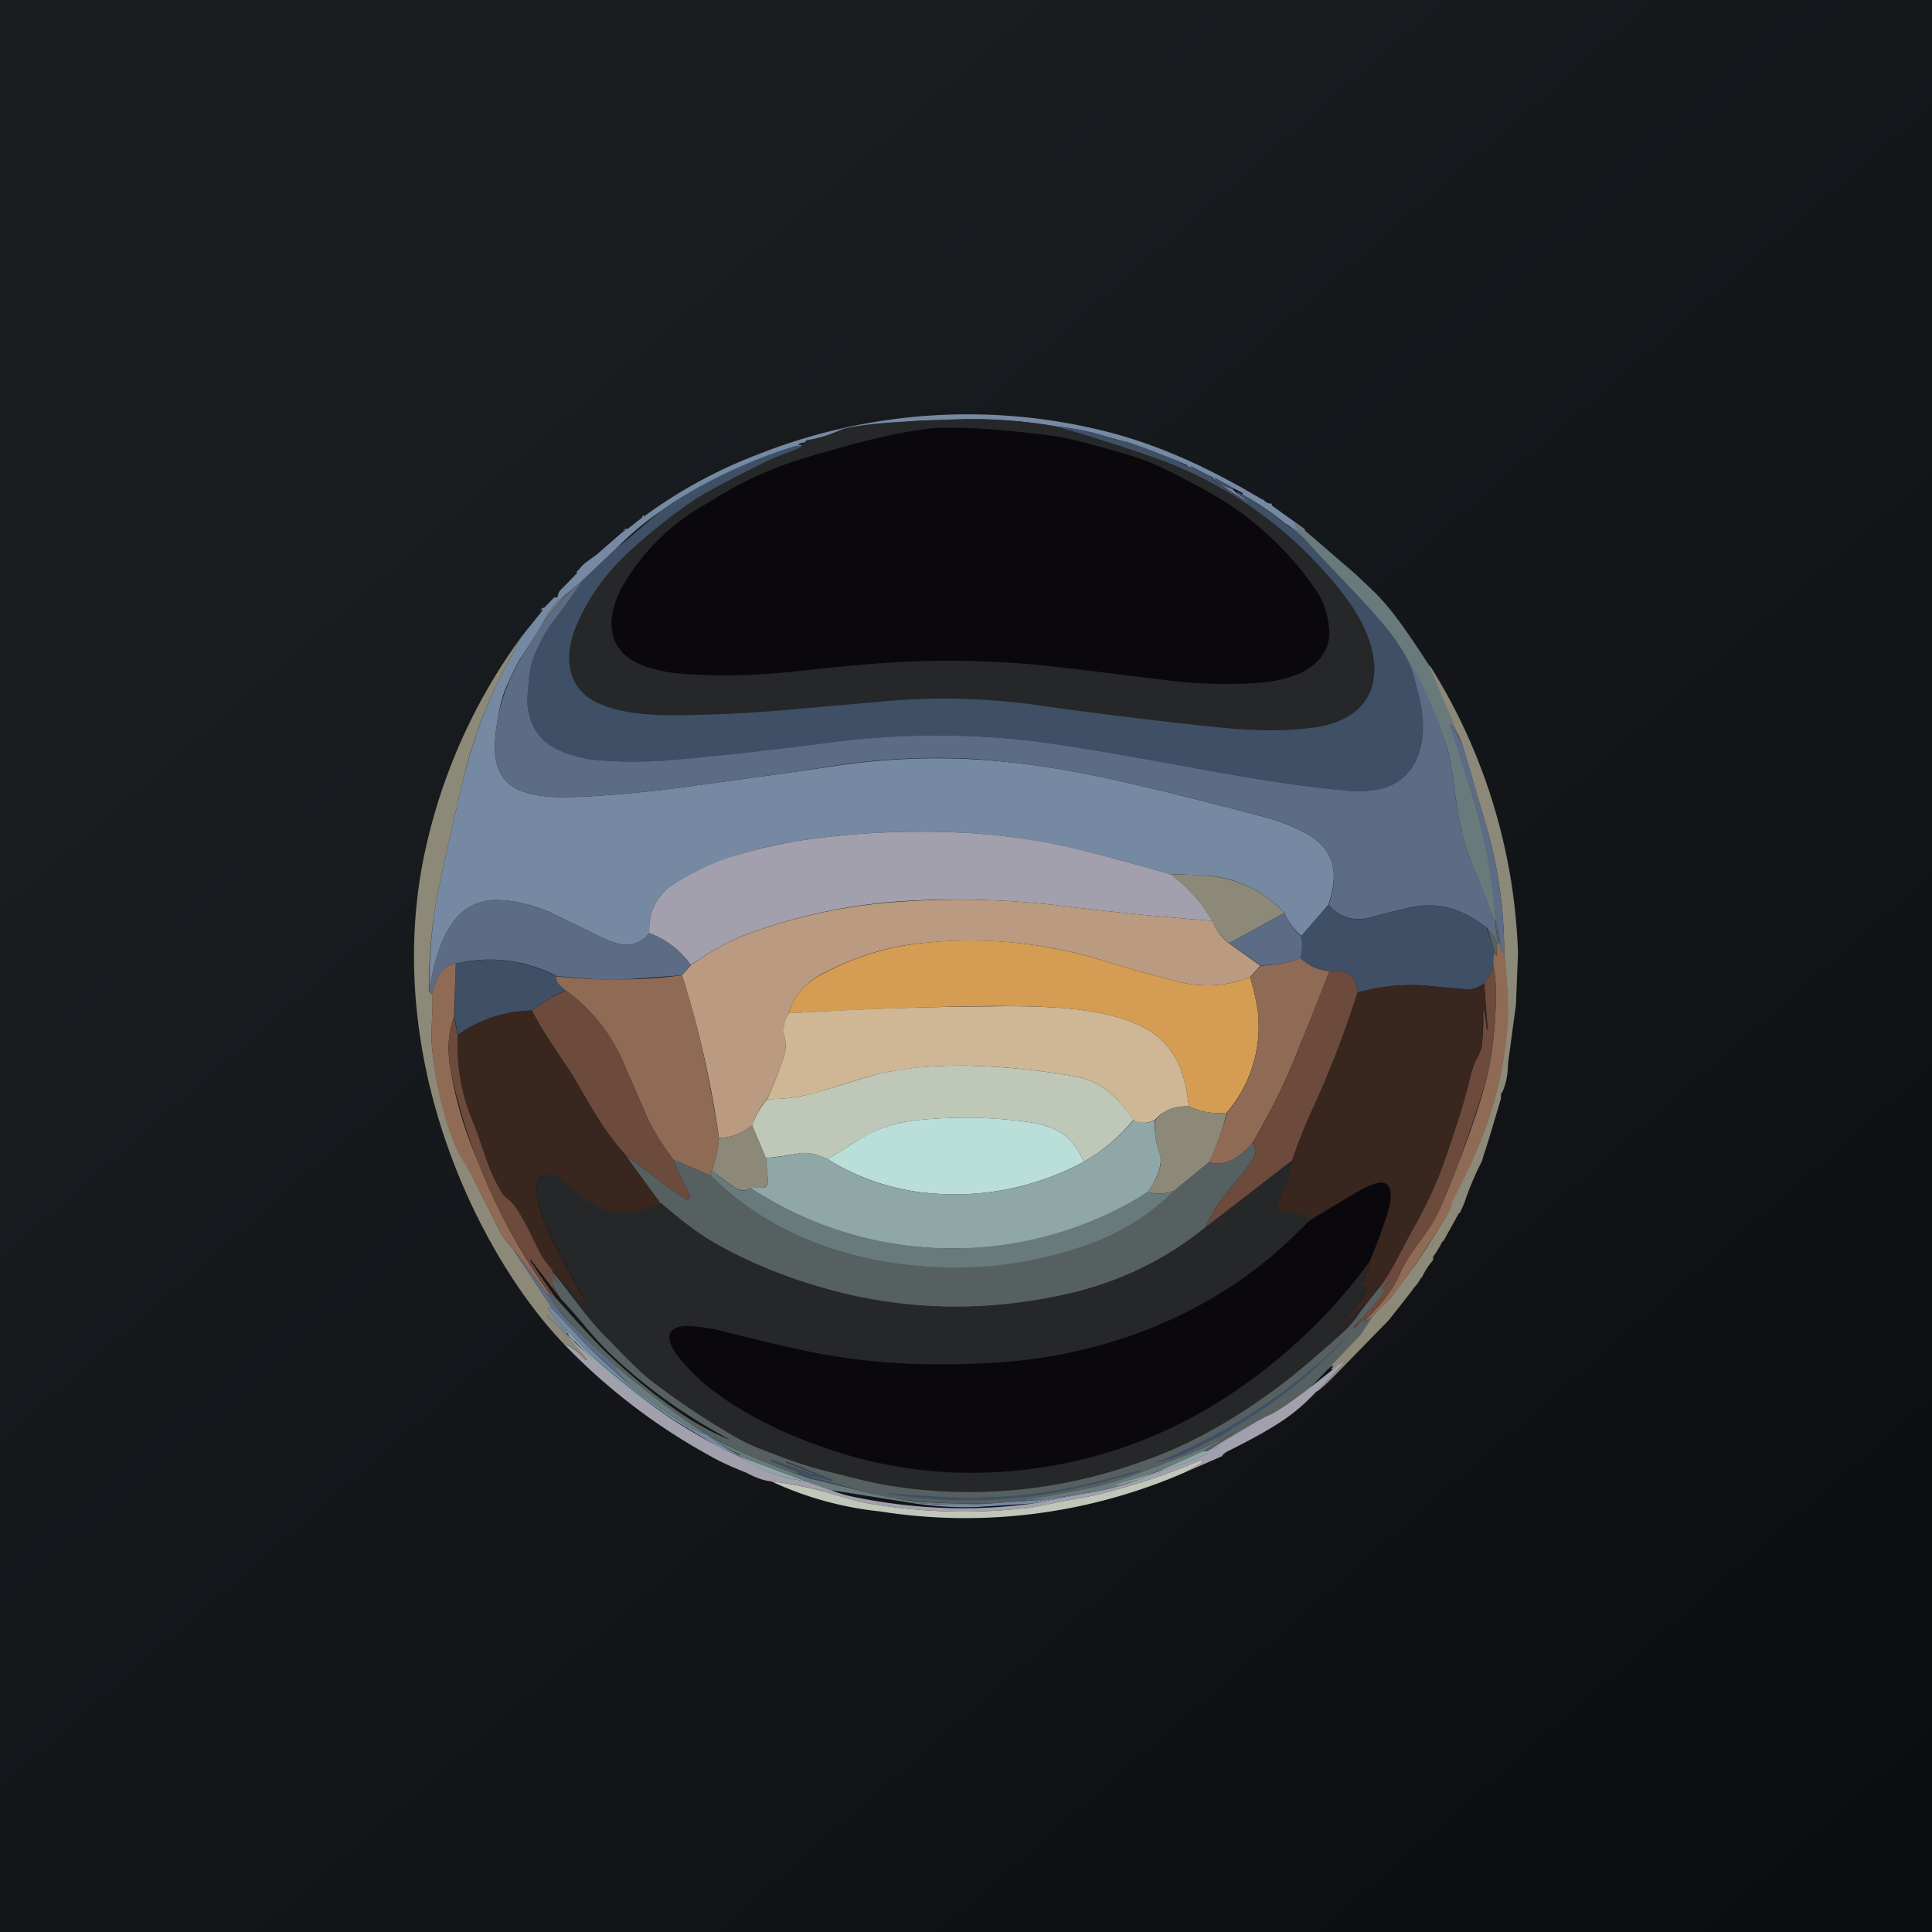 ﻿<?xml version="1.0" standalone="no"?>
<!DOCTYPE svg PUBLIC "-//W3C//DTD SVG 1.1//EN" 
"http://www.w3.org/Graphics/SVG/1.1/DTD/svg11.dtd">
<svg width="56" height="56" viewBox="0 0 56 56" xmlns="http://www.w3.org/2000/svg"><path fill="url(#a)" d="M0 0h56v56H0z"/><path d="m35.92 14.09.69.4c0 .01 0 .01 0 0v-.01h.01c.06.08.14.12.25.12v.03h-.01a.01.01 0 0 0 0 .02l.91.65a.8.8 0 0 1 .03.03c.04.03.03.04 0 .04a.1.1 0 0 0-.04 0c-.02 0-.03.02-.02.04l.01.06-.5-.3a7.88 7.88 0 0 0-1.36-.9l.12.06.01-.02v-.02l-.25-.13-.54-.3h-.01c-.01.01 0 .02.01.04a.42.42 0 0 0 .07.04h-.04a.08.08 0 0 1-.04-.03.1.1 0 0 0-.03-.02h-.02v.02h.01c.17.12.34.21.54.27l.11.1.48.35c.06.04.06.05 0 0a15.46 15.46 0 0 1-1.18-.75h.03c.03-.02.04-.03 0-.04a8.26 8.26 0 0 1-.63-.32c-.04 0-.04 0 0 .03a.68.68 0 0 1 .07.04h-.03l-.04-.01a.4.4 0 0 0-.16-.08h.04c.03 0 .03 0 0-.02a18.23 18.23 0 0 0-1.78-.66 8.02 8.02 0 0 0-.54-.16 7.41 7.41 0 0 0-1.48-.3 13.6 13.6 0 0 0-2.77-.2l-1.13.03c-.75.05-1.49.17-2.23.33l-.57.15h-.08l-.15.03a1.56 1.56 0 0 1-.4.13.2.2 0 0 1-.04.01.13.13 0 0 0-.08.03c-.03.02-.02.03.01.03h.11a19.03 19.03 0 0 0-2.13.78.8.8 0 0 0-.16.12.15.15 0 0 1-.07.04c-.18.04-.34.1-.48.22-.12.08-.24.15-.35.2-.07.02-.19.1-.36.2v.03h.02v.02l-.06.06-.26.18h-.02v-.02a8.33 8.33 0 0 0 .21-.19h-.03c-.63.37-1.2.82-1.71 1.34l-1 .95-.44.37c-.3.23-.53.5-.68.81-.2.36-.43.7-.66 1.05-.1.15-.23.41-.4.79-.1.23-.18.48-.23.75-.14.8-.36 1.91.6 2.31.5.2 1.1.21 1.63.19.95-.04 1.95-.13 3.02-.27 1.68-.23 3.16-.43 4.43-.62a19.8 19.8 0 0 1 4.1-.2c1.36.08 2.85.31 4.47.69 1.1.25 2.41.58 3.92.98.49.13.9.3 1.26.5.84.5.89 1.19.6 2.05l-.78.9c-.2-.18-.37-.4-.49-.67a3.36 3.36 0 0 0-2.28-1.08c-.4-.02-.72-.04-1-.03-.88-.26-1.76-.5-2.66-.72a18.4 18.4 0 0 0-3.8-.51c-1.51-.05-3 .04-4.46.27-.65.1-1.3.27-1.96.5-.46.15-.93.37-1.4.64-.6.35-.88.85-.85 1.52-.38.46-.85.38-1.34.14l-1.4-.68a4.15 4.15 0 0 0-1.56-.42c-1.5-.08-1.87 1.45-2.08 2.62 0-1.06.09-2.07.29-3.02.15-.74.38-1.75.68-3.03.3-1.22.71-2.33 1.25-3.34l.46-.87.6-.75v-.03h-.03l-.01.02-.02.03c-.01.02-.02.01 0 0 .01-.05.04-.08.07-.1.02 0 .04 0 .06-.02l.26-.27a.04.04 0 0 1 .05-.01h.04a.03.03 0 0 0 .02-.02l.03-.11.04-.07.5-.51-.01-.03h-.02a.65.65 0 0 1-.03.03c-.08.05-.08.05 0 0a1 1 0 0 0 .17-.17.75.75 0 0 1 .16-.15l.3-.22.69-.6.13-.1v-.02h-.01a.2.2 0 0 1-.04.02c-.04.02-.04.02 0-.01a.13.13 0 0 1 .08-.03.1.1 0 0 0 .07-.02l.37-.29a.07.07 0 0 0 .03-.04c0-.03.02-.04.05-.05l-.01.02v.01a.01.01 0 0 0 .02 0A13.9 13.9 0 0 1 22 13.16a16.46 16.46 0 0 1 10.23-.61c1.2.32 2.43.84 3.7 1.55Z" fill="#7689A2"/><path d="M27.84 12.15c.94-.02 1.87.05 2.77.21a121.9 121.9 0 0 1 2.92.93 11.9 11.9 0 0 1 5.42 3.94c.55.7 1.07 1.74.83 2.62-.2.76-.88 1.1-1.6 1.21-.97.16-1.99.1-2.95 0-1.27-.12-2.9-.31-4.88-.58-1.1-.15-2.19-.22-3.25-.22-.45 0-1 .02-1.64.08-.13 0-1.03.09-2.7.24-1.17.1-2.3.15-3.4.15-.7 0-1.54-.08-2.16-.42-.8-.45-.83-1.36-.5-2.13.32-.79.8-1.49 1.44-2.1.64-.6 1.32-1.14 2.03-1.62.33-.21 1-.57 2-1.06.31-.16.7-.28 1.01-.42.02 0 .04-.03.06-.07l.14-.15c.42-.07.67-.16 1.06-.33.74-.17 1.52-.19 2.27-.24l1.13-.04Z" fill="#262728"/><path d="M30.6 12.36a7.42 7.42 0 0 1 1.72.37 8.16 8.16 0 0 1 .3.07l.01-.01a15.87 15.87 0 0 1 1.78.71h-.04l.16.08.04.01h.03a.67.67 0 0 0-.07-.04c-.04-.02-.04-.03 0-.03l.04.01c.26.14.45.25.6.3.03.02.02.03-.01.04h-.03v.03a15.47 15.47 0 0 0 1.18.73l-.48-.35a.1.1 0 0 0 .06-.01c.47.25.92.55 1.35.9l.61.49.46.35c.88.88 1.69 1.78 2.34 2.85.15.24.26.5.34.79.09.3.15.59.2.83.2 1.06-.12 2.24-1.35 2.42-.23.03-.48.04-.74.02-1.82-.16-3.3-.45-5.42-.83-1.15-.21-2.2-.39-3.15-.53-2.04-.3-4.11-.32-6.2-.06-1.96.24-3.43.4-4.39.5-.96.09-1.83.1-2.62.03a3.7 3.7 0 0 1-.91-.2 1.54 1.54 0 0 1-1.12-1.4c-.01-.2 0-.5.07-.94.03-.22.1-.45.21-.68.16-.33.28-.55.35-.64.33-.44.65-.88.96-1.34l1-.95c.88-.7.77-.7 1.6-1.3a14.8 14.8 0 0 1 3.59-1.66h.16c0 .03-.03.05-.05.06-.31.14-.7.26-1.02.42-1 .5-1.66.85-1.99 1.06-.71.48-1.39 1.02-2.03 1.62-.64.61-1.12 1.31-1.45 2.1-.32.77-.29 1.68.51 2.13.62.34 1.46.41 2.16.42 1.09 0 2.23-.05 3.4-.15l2.7-.24a19.62 19.62 0 0 1 4.89.14c1.98.27 3.61.46 4.88.59.96.1 1.98.15 2.95 0 .72-.12 1.4-.46 1.6-1.22.23-.88-.28-1.91-.84-2.62a11.9 11.9 0 0 0-5.41-3.94 59.38 59.38 0 0 0-2.92-.93Z" fill="#3F4F65"/><path d="M24.8 12.86c.71-.2 1.44-.35 2.18-.44.23-.03.61-.03 1.16-.01.67.03 1.4.1 2.2.2.77.1 1.27.27 2.25.54.42.12.82.27 1.22.47.85.42 1.47.77 1.86 1.03a9.2 9.2 0 0 1 2.43 2.39c.26.36.4.78.43 1.25.04.63-.45 1.1-1.04 1.3a3.8 3.8 0 0 1-.97.2c-.87.06-1.73.04-2.6-.06a323.1 323.1 0 0 0-3.48-.42 27 27 0 0 0-4.16-.13c-.73.03-1.78.12-3.14.27-1.23.14-2.38.16-3.47.07-.3-.02-.61-.09-.95-.2-1.23-.42-1.18-1.5-.6-2.46a6.39 6.39 0 0 1 2.43-2.3 10.87 10.87 0 0 1 2.66-1.25c.3-.1.82-.24 1.59-.46Z" fill="#0A080D"/><path d="m35.77 14.16-.05.02a1.91 1.91 0 0 1-.55-.27v-.02h.02a.1.1 0 0 1 .03.02l.04.02.04.01a.42.42 0 0 1-.07-.04c-.02-.02-.02-.03-.01-.03v-.01h.01l.54.3Z" fill="#3F4F65"/><path d="m37.75 15.47.6.5.15.17a11.76 11.76 0 0 1 3.47 5.62c.16.67.23 1.7.4 2.33.12.43.2.73.27.87.25.6.48 1.2.7 1.81l.07.5-.02.1a1.2 1.2 0 0 0-.28-.47c-.68-.52-1.34-.78-2.2-.6-.53.12-.91.21-1.14.28-.5.14-.92.03-1.26-.35.28-.86.23-1.55-.61-2.05-.35-.2-.77-.37-1.26-.5-1.5-.4-2.81-.73-3.92-.98-1.62-.38-3.11-.6-4.46-.7a19.8 19.8 0 0 0-4.1.2c-1.28.2-2.76.4-4.44.63-1.07.14-2.07.23-3.02.27-.52.02-1.13.01-1.63-.19-.96-.4-.74-1.51-.6-2.3a5.75 5.75 0 0 1 .63-1.54c.23-.35.45-.7.66-1.06l.68-.8.44-.38c-.3.46-.63.9-.96 1.34-.07.1-.19.3-.35.64-.11.23-.18.46-.21.68-.06.44-.08.75-.07.94.07.7.44 1.17 1.12 1.4.3.1.6.18.91.2.79.07 1.66.06 2.62-.04.96-.09 2.43-.25 4.39-.5 2.09-.25 4.16-.23 6.2.07.95.14 2 .32 3.15.53 2.11.38 3.6.67 5.42.83.26.02.5.01.74-.02 1.23-.18 1.55-1.36 1.35-2.42a9.7 9.7 0 0 0-.2-.83c-.08-.29-.2-.55-.34-.8a14.78 14.78 0 0 0-2.34-2.84 1.74 1.74 0 0 0-.46-.35l-.6-.5.5.31Z" fill="#5C6C85"/><path d="M39.3 16.65c.7.67.93.79 2.14 2.66l.93 2.2a3.3 3.3 0 0 0-.25-.42c-.08-.11-.1-.1-.05.03l.58 1.84c.38 1.21.62 2.45.7 3.7l-.01.11c-.22-.6-.45-1.2-.7-1.8a8.04 8.04 0 0 1-.27-.88c-.17-.64-.24-1.66-.4-2.33a10.95 10.95 0 0 0-1.46-3.12c-.62-1-3.25-3.38-2.96-3.5l1.75 1.51ZM16.44 17.2l-.68.81c.15-.32.38-.58.68-.8Z" fill="#697A7C"/><path d="m15.12 18.45-.46.87c-.54 1.01-.96 2.12-1.25 3.34-.3 1.28-.53 2.29-.68 3.03-.2.95-.3 1.96-.3 3.02.02.05.05.1.1.12.03.5-.05 1.04-.01 1.48.16 2.03 1.03 3.48 1.89 5.22.11.24.26.46.45.66l1.17 1.77c-.27-.17-.15.02.37.57l.02.04c0 .02-.01.03-.03.01l-.49-.44c-.01-.02-.03-.02-.03 0v.02l.47.45.68.8h-.03c-.02 0-.04 0-.05-.02a1.41 1.41 0 0 0-.62-.46c-2.33-2.44-5.17-7.96-4.08-13.86a16.4 16.4 0 0 1 2.88-6.62ZM41.45 19.3A16.63 16.63 0 0 1 44 27.64l-.06 1.49-.23 1.7c0 .29-.05.56-.16.82-.04.03-.05.1-.04.18l-.34 1.14-.2.63-.03.06c-.08.09-.14.2-.18.34-.23.31-.42.6-.57.88-.3.56-.53.98-.7 1.25a.27.27 0 0 1-.1-.03c.26-.4.48-.75.64-1.06.02-.04.04-.1.04-.18 0-.03 0-.05.02-.07.31-.57.57-1.12.79-1.64.43-1.06.7-2.16.8-3.32.05-.53.02-1.26-.08-2.2 0-1.25-.17-2.46-.5-3.62l-.73-2.48-.94-2.21Z" fill="#8C8978"/><path d="M42.38 21.52 43.1 24c.33 1.16.5 2.37.5 3.62-.06 0-.1-.08-.13-.21 0-.25-.04-.5-.12-.74-.1-1.26-.33-2.5-.7-3.7l-.6-1.85c-.04-.13-.02-.14.07-.03.07.1.15.25.24.43Z" fill="#5C6C85"/><path d="M33.95 25.35c.49.37.88.82 1.19 1.34-1.45-.11-2.89-.25-4.33-.43a25.5 25.5 0 0 0-4.63-.14c-1.6.1-3.16.44-4.66 1.01-.41.16-.91.44-1.5.84a2.5 2.5 0 0 0-1.2-.92c-.03-.67.25-1.17.85-1.52.47-.27.94-.5 1.4-.65.66-.22 1.31-.38 1.96-.49 1.46-.23 2.95-.32 4.47-.27 1.31.04 2.58.21 3.8.51.89.22 1.77.46 2.65.72Z" fill="#A2A0AC"/><path d="m37.23 26.46-1.6.88c-.23-.17-.39-.4-.5-.65-.3-.52-.7-.97-1.18-1.34.28 0 .6 0 1 .03.9.07 1.67.43 2.28 1.08Z" fill="#8C8978"/><path d="M18.82 27.05c.5.18.9.5 1.2.92l-.25.3-1.68.12c-.34.02-.99 0-1.96-.1a4.2 4.2 0 0 0-2.92-.36.65.65 0 0 0-.52.4c-.07.16-.13.32-.17.5a.16.16 0 0 1-.08-.12c.21-1.17.57-2.7 2.08-2.62.51.03 1.03.17 1.56.42l1.4.68c.48.24.96.32 1.34-.14Z" fill="#5C6C85"/><path d="m43.1 26.9.22.69c-.04.15-.05.31-.02.48l-.28.43a.77.77 0 0 1-.6.17l-1.22-.11a5.75 5.75 0 0 0-1.85.21c-.06-.53-.3-.66-.82-.62a1.4 1.4 0 0 1-.84-.37c.06-.21.07-.43.02-.64l.8-.91c.34.38.76.5 1.26.35.23-.07.6-.16 1.14-.27.86-.2 1.52.07 2.2.59Z" fill="#3F4F65"/><path d="M35.14 26.69c.1.26.26.48.48.65l.91.65-.3.34c-.68.26-1.38.3-2.1.12a39 39 0 0 1-2.07-.58 13.07 13.07 0 0 0-5.36-.53c-1.01.1-1.97.41-2.89.9-.44.24-.82.61-.94 1.13a.8.8 0 0 0-.13.68c.02.11.04.2.03.25 0 .12 0 .2-.03.25-.14.45-.31.88-.5 1.3-.2.23-.34.49-.44.77-.28.23-.6.35-.96.37a29.2 29.2 0 0 0-1.07-4.72l.26-.3c.58-.4 1.08-.68 1.5-.84 1.5-.57 3.04-.9 4.65-1 1.55-.1 3.09-.06 4.63.13 1.44.18 2.88.32 4.33.43Z" fill="#BA9A80"/><path d="M37.23 26.46c.12.26.28.49.48.68.05.21.04.43-.02.64-.37.13-.76.2-1.16.2l-.9-.64 1.6-.88Z" fill="#5C6C85"/><path d="m43.48 27.4-.07-.13-.07-.5a.27.27 0 0 0 .02-.1c.08.24.12.49.12.74ZM43.39 27.37c0 .36-.02.43-.07.22l-.21-.7c.13.14.22.3.28.48Z" fill="#576061"/><path d="M36.24 28.33c.1.36.18.7.22 1a3.85 3.85 0 0 1-.9 2.92c-.37.05-.74-.02-1.1-.18-.1-.8-.25-1.45-.88-2-.69-.59-1.91-.79-2.89-.86-.58-.04-1.22-.05-1.92-.05-1.97.02-3.93.1-5.9.21.12-.52.5-.89.94-1.12.92-.5 1.88-.8 2.89-.91 1.8-.2 3.59-.02 5.36.53a39 39 0 0 0 2.07.58c.72.18 1.42.14 2.1-.12Z" fill="#D49D53"/><path d="m43.41 27.27.07.14c.02.13.06.2.12.21.11.94.14 1.67.1 2.2-.12 1.16-.38 2.26-.81 3.32a15.97 15.97 0 0 1-.81 1.71.4.4 0 0 1-.04.18c-.16.3-.38.66-.65 1.06-.33.56-.65.94-.98 1.4a2.2 2.2 0 0 1-.3.35c-.12.1-.23.2-.33.33l-.2.14c-.03.03-.04.02 0-.01l.05-.09c.39-.39.73-.8.93-1.26.16-.36.36-.66.62-1 .27-.37.44-.64.6-1.02.22-.5.45-1.1.7-1.76.26-.71.46-1.33.6-1.87.17-.68.26-1.46.28-2.34.01-.3-.01-.6-.06-.89-.03-.17-.02-.33.02-.48.05.21.08.14.07-.22l.02-.1Z" fill="#8F6B56"/><path d="M16.13 28.3c-.04.18.15.31.27.4a5 5 0 0 0-.98.59 3.8 3.8 0 0 0-2.15.71l-.1-.53.04-1.54c1.02-.23 2-.1 2.92.37Z" fill="#3F4F65"/><path d="M37.7 27.78c.23.22.51.34.83.37-.3.8-.63 1.6-.95 2.4-.36.9-.8 1.77-1.29 2.6-.34.36-.72.68-1.25.54.21-.46.39-.94.53-1.44a3.85 3.85 0 0 0 .89-2.92c-.04-.3-.12-.64-.22-1l.3-.34c.4-.01.78-.08 1.15-.21ZM13.21 27.93l-.05 1.54c-.17.45-.2.97-.1 1.54a11.3 11.3 0 0 0 .8 2.67 16.75 16.75 0 0 0 2.09 3.84c.01.04 0 .05-.03.03l-.06-.05-1-1.31c-.19-.2-.34-.42-.45-.66a70.21 70.21 0 0 0-.92-1.78 3.55 3.55 0 0 1-.33-.6c-.35-.91-.57-1.86-.64-2.84-.04-.44.04-.98 0-1.48.04-.18.1-.34.17-.5.1-.23.28-.36.52-.4Z" fill="#8F6B56"/><path d="M39.35 28.77a29.31 29.31 0 0 1-1.36 3.5c-.2.45-.38.9-.53 1.37l-2.5 1.93c.16-.38.35-.7.57-.97.36-.42.6-.74.75-.94.11-.17.2-.37.01-.5.5-.84.93-1.72 1.3-2.62l.94-2.39c.52-.04.76.09.82.62ZM39.63 38.21a.84.84 0 0 0-.37.3l-.01-.02-.01-.03a7.72 7.72 0 0 0 .9-1.09h-.01l-.03-.01c-.05.01-.06 0-.03-.04l.2-.2v-.03c0-.02 0-.02-.02 0l-.3.27c.18-.24.34-.49.48-.75l.4-.77c.34-.58.63-1.16.87-1.74a29.6 29.6 0 0 0 .84-2.58c.1-.4.13-.58.28-.86.07-.14.12-.26.13-.35a6.56 6.56 0 0 0 .04-.99h.04v.02l.07.5v.02h.02v-.02l-.1-1.34.28-.43c.05.3.07.59.06.89-.02.88-.11 1.66-.28 2.34a35.46 35.46 0 0 1-1.3 3.64 4.6 4.6 0 0 1-.6 1.01 4.8 4.8 0 0 0-.62 1c-.2.46-.54.87-.93 1.26Z" fill="#6C4B3C"/><path d="m43.02 28.5.1 1.34v.02h-.01l-.01-.02-.07-.5v-.01l-.01-.01h-.03l-.01.02c0 .36 0 .69-.03.97-.02.1-.06.2-.13.35-.15.28-.18.46-.28.86l-.14.52c-.3.94-.53 1.62-.7 2.06-.24.59-.53 1.16-.86 1.74l-.41.77c-.14.26-.3.51-.48.75l-.5.64.1-.17c.02-.05 0-.06-.03-.01-.25.28-.52.56-.82.83-.1.08-.1.08-.02-.02l.63-.76c.15-.17.26-.35.33-.54.02-.02 0-.03-.02-.03l-.13.02c-.03 0-.04-.01-.02-.04.11-.22.18-.45.22-.7.2-.45.36-.9.5-1.36.07-.2.24-.8-.05-.92-.22-.09-.69.18-.89.3l-1.3.78a.5.5 0 0 0-.27-.2l-.36-.03c-.2-.01-.34-.07-.27-.29.11-.4.4-.77.4-1.22.16-.47.34-.92.54-1.37a29.24 29.24 0 0 0 1.36-3.5 5.75 5.75 0 0 1 1.85-.21l1.21.11c.25.03.45-.03.61-.17Z" fill="#38261F"/><path d="M19.77 28.27c.5 1.53.82 3.14 1.07 4.72-.03.32-.1.63-.2.92a.17.17 0 0 0-.03.17l-1.1-.47c-.36-.5-.61-.9-.76-1.25l-.69-1.58a4.98 4.98 0 0 0-1.66-2.07c-.12-.1-.31-.23-.27-.41a15.61 15.61 0 0 0 3.64-.03Z" fill="#8F6B56"/><path d="M16.4 28.7c.74.55 1.3 1.24 1.66 2.08l.69 1.58c.15.34.4.76.76 1.25l.47 1.02c.04.08 0 .12-.09.13-.02 0-.06-.03-.12-.07-.55-.37-1.07-.8-1.61-1.18-.7-.76-1.1-1.57-1.6-2.4l-.6-.9c-.2-.3-.38-.6-.54-.92a5 5 0 0 1 .98-.58Z" fill="#6C4B3C"/><path d="M34.46 32.07c-.42-.02-.75.12-.99.4-.21.1-.42.1-.62 0-.46-.68-.92-1.14-1.74-1.28-.98-.17-1.97-.27-2.96-.3-1.02-.02-1.93.06-2.73.25-.54.14-1.3.4-1.8.54a5.1 5.1 0 0 1-1.38.18c.19-.43.36-.86.5-1.3a.98.98 0 0 0 0-.5.8.8 0 0 1 .13-.69c1.97-.12 3.93-.19 5.9-.2a24 24 0 0 1 1.92.04c.98.07 2.2.27 2.89.86.63.55.78 1.2.88 2Z" fill="#CFB795"/><path d="M15.42 29.29c.16.32.34.63.54.93l.6.9c.5.82.9 1.63 1.6 2.39l1 1.37c-.53.27-1.22.37-1.76.14-.5-.21-.92-.67-1.25-.9-.19-.13-.45-.17-.55.07-.2.52.25 1.44.5 1.93a43 43 0 0 0 .9 1.67c.04.08.02.1-.05.04l-.17-.15-.79-.87a5.2 5.2 0 0 1-.3-.41c-.19-.35-.44-.98-.77-1.44a.86.86 0 0 0-.17-.18.94.94 0 0 1-.17-.16c-.44-.67-.6-1.42-.89-2.15a5.58 5.58 0 0 1-.42-2.47 3.8 3.8 0 0 1 2.15-.71Z" fill="#38261F"/><path d="M13.27 30a5.57 5.57 0 0 0 .42 2.47c.3.73.45 1.48.89 2.15.02.03.08.09.17.16.07.06.12.11.17.18.33.46.58 1.09.78 1.44.03.06.13.2.3.41l.04.08a.54.54 0 0 0 .17.32l-.02.02a.02.02 0 0 1-.02 0 4.74 4.74 0 0 1-.3-.4c-.05-.03-.05-.03-.01.02.06.07.12.16.15.25a.1.1 0 0 1 0 .07c0 .03 0 .06.02.1l.22.37-.86-1.12h-.02v.03l.72 1.05-.19-.17a16.75 16.75 0 0 1-2.84-6.42c-.1-.57-.07-1.09.1-1.54l.1.53Z" fill="#6C4B3C"/><path d="M32.85 32.46c-.4.49-.88.9-1.43 1.21-.1-.2-.2-.37-.3-.5-.4-.52-1-.62-1.65-.69-1-.11-2-.11-2.99 0-.56.06-1.1.26-1.63.58l-.86.54c-.34-.15-.6-.21-.82-.17-.32.06-.64.1-.97.14l-.4-.95c.1-.28.25-.54.44-.76.5 0 .95-.06 1.37-.18.52-.14 1.27-.4 1.81-.54.8-.2 1.71-.27 2.73-.25 1 .03 1.98.13 2.96.3.82.14 1.28.6 1.74 1.27Z" fill="#BEC7B8"/><path d="M34.46 32.07c.36.16.73.23 1.1.18-.13.5-.3.98-.52 1.44l-1 .82c-.27.1-.52.11-.77.04.21-.31.46-.77.35-1.06a2.64 2.64 0 0 1-.14-1.01c.23-.3.56-.43.98-.41Z" fill="#8C8978"/><path d="M31.42 33.67a7.84 7.84 0 0 1-4.29.93 6.7 6.7 0 0 1-3.14-1l.86-.54a3.94 3.94 0 0 1 1.63-.58c.99-.11 1.98-.11 2.99 0 .64.07 1.25.17 1.65.69.1.13.2.3.3.5Z" fill="#BADED8"/><path d="M32.85 32.46c.2.1.41.11.62.02-.01.35.04.68.15 1 .1.3-.14.76-.35 1.07a9.7 9.7 0 0 1-4.56 1.59c-2.53.23-4.86-.34-6.97-1.71h.36a.16.16 0 0 0 .15-.11l.01-.07-.06-.68c.33-.03.65-.08.97-.14.21-.04.48.02.82.17.96.6 2.01.93 3.14 1 1.52.1 2.95-.21 4.29-.93a5.1 5.1 0 0 0 1.43-1.2Z" fill="#90A7A7"/><path d="m21.8 32.62.4.95.06.68a.16.16 0 0 1-.1.16.16.16 0 0 1-.06.02h-.36c-.12.1-.27.1-.44-.01a5.5 5.5 0 0 1-.66-.5c.1-.3.17-.6.2-.93.36-.02.68-.14.96-.37Z" fill="#8C8978"/><path d="M34.95 35.57a9.74 9.74 0 0 1-4.18 1.98c-2.18.47-4.31.44-6.4-.07a14.14 14.14 0 0 1-3.64-1.43c-.47-.27-1-.66-1.58-1.17l-1-1.37c.55.38 1.06.8 1.62 1.18.06.04.1.07.12.07.1 0 .13-.05.09-.13l-.47-1.02 1.1.47c2.13 2.15 5.26 2.87 8.2 2.6 1.02-.09 2-.32 2.95-.7a6.65 6.65 0 0 0 2.28-1.47l1-.82c.53.14.9-.18 1.25-.54.18.14.1.34-.01.5-.14.21-.4.53-.75.95-.22.27-.41.59-.58.97Z" fill="#576061"/><path d="M37.96 35.38c-.53.53-1 .96-1.42 1.3a13.76 13.76 0 0 1-7.51 2.8c-2.18.16-4.14.04-5.89-.37-.7-.15-1.42-.33-2.18-.52a5.95 5.95 0 0 0-.87-.15c-.67-.06-.89.25-.48.81.31.42.72.82 1.25 1.19 1.13.81 2.44 1.36 3.8 1.76 3.71 1.1 7.8.31 11.02-1.8a15.74 15.74 0 0 0 4-3.82c-.03.25-.1.48-.21.7-.02.03-.01.04.02.03l.13-.01c.03 0 .04 0 .02.03-.07.19-.18.37-.33.54l-.63.76c-.08.1-.07.1.02.02.3-.27.57-.55.82-.83.04-.05.05-.04.02.01l-.1.17c-.16.26-.36.49-.59.7-.51.45-.98.85-1.4 1.18A14.83 14.83 0 0 1 30.78 43c-1.69.31-3.37.33-5.07.05-.58-.1-1.1-.25-1.64-.38-.73-.17-1.3-.4-2.02-.67-.27-.1-.53-.23-.8-.38-.8-.47-1.6-1-2.36-1.6-.47-.36-.86-.8-1.35-1.3-.5-.5-1-1.22-1.5-1.83L16 36.8a90.88 90.88 0 0 0 .96 1.02c.07.05.09.04.05-.04-.33-.58-.63-1.14-.9-1.67-.25-.5-.7-1.4-.5-1.93.1-.24.36-.2.55-.07.33.23.75.69 1.25.9.54.23 1.23.13 1.75-.14.58.5 1.1.9 1.58 1.17 1.07.61 2.29 1.09 3.65 1.43 2.08.51 4.2.54 6.39.07 1.59-.34 2.99-1 4.18-1.98l2.5-1.93c0 .45-.29.82-.4 1.22-.07.22.07.28.27.29.17 0 .29.02.36.04.1.02.2.09.28.2Z" fill="#262728"/><path d="M39.69 36.58a15.73 15.73 0 0 1-4.01 3.82 13.38 13.38 0 0 1-11.03 1.8c-1.35-.4-2.66-.95-3.8-1.76a5.47 5.47 0 0 1-1.24-1.19c-.4-.56-.19-.87.48-.8.3.02.58.07.87.14.76.2 1.49.37 2.18.52 1.75.4 3.71.53 5.89.38 2.69-.2 5.43-1.15 7.51-2.82.42-.33.9-.76 1.42-1.29l1.3-.78c.2-.12.66-.39.88-.3.3.12.12.72.06.92-.15.46-.32.91-.51 1.36Z" fill="#0A080D"/><path d="M20.64 33.91c.2.2.42.36.66.51.17.12.32.12.44 0a10.64 10.64 0 0 0 11.53.13c.25.07.5.06.77-.04a6.65 6.65 0 0 1-2.28 1.48c-.95.37-1.93.6-2.95.7-2.93.26-6.07-.46-8.2-2.61a.17.17 0 0 1 .03-.17Z" fill="#697A7C"/><path d="m42.44 34.88-.12.27-.02.01h-.01l-.45.81-.01.01h-.02l-.01.02a3.1 3.1 0 0 1-.24.4.1.1 0 0 0-.02.08v.04l-.03.04a2.02 2.02 0 0 0-.3.48l-.02-.01a.96.96 0 0 1-.2.29.15.15 0 0 0-.04.06 87.47 87.47 0 0 1-.7.89l-1.58 1.62c-.15.15-.3.3-.47.43a.46.46 0 0 0-.25.12h-.02v-.02c.36-.28.68-.56.97-.85.1-.1.1-.11-.04-.05l-.23.18h-.02c-.02 0-.03-.01-.01-.03l.03-.05c0-.04 0-.05-.04-.02l-.73.55-.13.05c.5-.41.95-.8 1.32-1.17.1-.1.22-.25.35-.44l.38-.42c.1-.12.2-.23.32-.33.13-.12.23-.23.3-.34.34-.47.66-.85 1-1.41.03.02.07.03.1.03l.88-1.71c0-.01.24-.41.25-.4l.36-.42a8.6 8.6 0 0 0-.55 1.29Z" fill="#8C8978"/><path d="M15.86 37.5c.18.27.35.5.53.7.4.42.87.87 1.4 1.34.14.26.33.5.56.7l-.92-.85c-.25-.22-.49-.46-.71-.7l-.69-.73-1.17-1.77 1 1.31Z" fill="#5C6C85"/><path d="M16.04 36.89c.5.61 1 1.34 1.5 1.84.49.49.88.93 1.35 1.3.77.59 1.56 1.12 2.37 1.59.26.15.52.28.79.38.72.28 1.3.5 2.02.67.54.13 1.06.28 1.64.38a14.55 14.55 0 0 0 7.31-.66c1.6-.54 3.11-1.45 4.43-2.5.42-.34.89-.74 1.4-1.2.23-.2.43-.43.6-.7l.5-.63.3-.28h.02v.03l-.2.21c-.03.04-.03.05.03.04h.03v.02a.03.03 0 0 1 0 .02c-.27.4-.57.74-.9 1.06l.02.03.01.02.01-.01c.1-.13.22-.23.36-.29l-.06.09c-.03.03-.02.04.02.01l.19-.14-.34.52-1.87 1.96c-.95.7-1.59.81-2.59 1.4l-.12.02.87-.51v-.03a7.74 7.74 0 0 1-1.28.64l-1.31.48c-.52.2-.96.34-1.33.43a19.8 19.8 0 0 1-2.2.4l.62-.01-1.52.11c-.84 0-1.52-.01-2.05-.06-.62-.05-1.3-.18-2.04-.4l-1.09-.3h-.01v-.03c0-.01 0-.02.02-.02l.55.15.03-.01v-.01l-.01-.01-1.32-.53h-.01v.03l.77.31.02.02c0 .02 0 .02-.02.02l-1.16-.42h-.01l-.02.01.01.03.83.33c.08.03.07.04 0 .02l-.13-.02v.01l.42.16a19.99 19.99 0 0 1-2.99-1.26 31.78 31.78 0 0 1-2.72-2.06c-.52-.47-.99-.92-1.39-1.35a4.98 4.98 0 0 1-.53-.69l.06.05c.03.02.04.01.03-.03a.26.26 0 0 0-.05-.09l.19.17c.54.6 1.11 1.26 1.65 1.76.61.57 1.27 1.11 2 1.61a7.59 7.59 0 0 0 1.38.75v-.01c-1.3-.7-2.47-1.54-3.51-2.55a11 11 0 0 1-.68-.75c-.22-.27-.45-.52-.68-.77l-.22-.38c-.02-.03-.02-.06-.02-.09a.1.1 0 0 0 0-.07.86.86 0 0 0-.15-.25c-.04-.05-.04-.05.01-.01l.04.04a4.77 4.77 0 0 0 .28.35l.02-.02a.54.54 0 0 1-.17-.32Z" fill="#576061"/><path d="m16.03 37.96.69.73c.22.24.46.48.7.7l.93.85c.49.38 1 .73 1.52 1.06.2.12.41.22.64.3a4.77 4.77 0 0 0 .95.58v.03l-.63-.27-1.33-.8c-.77-.53-1.5-1.1-2.2-1.72-.26-.22-.5-.47-.75-.75-.03-.03-.06-.04-.1-.03-.03.01-.03.02 0 .04.09.06.17.14.23.25l-.34-.32-.47-.45v-.03h.03l.49.45c.02.02.03.01.03-.01s0-.03-.02-.04c-.52-.55-.64-.74-.37-.57Z" fill="#7689A2"/><path d="M16.68 38.93a18.6 18.6 0 0 0 4.15 3l.56.27c.62.4 1.27.65 1.96.73l.74.26c.2.09.45.16.76.22 1.72.34 3.41.4 5.08.17l1.5-.29a7.73 7.73 0 0 0 1.56-.4c.76-.26 1.35-.47 1.77-.65a11.6 11.6 0 0 0 .6-.34l-.38.16 1.44-.85.28-.15.2-.09c.62-.37 1.17-.83 1.73-1.27.1-.1.18-.15.23-.18.13-.06.14-.05.04.05-1.14 1.13-1.13 1.4-3.24 2.46-.14.06-.22.13-.24.18l-1.08.47.5-.28c.01-.01.02-.02.01-.04v-.02c0-.02-.01-.02-.03-.02-.95.4-1.92.73-2.92.98-.49.12-.94.18-1.32.26-.38.1-.71.15-1 .17a16.16 16.16 0 0 1-4.45-.16 8 8 0 0 1-.94-.25 9.65 9.65 0 0 0-1.83-.38c-.2-.02-.45-.1-.72-.25-.46-.18-.8-.34-1.04-.48a17.53 17.53 0 0 1-4.28-3.28c.24.1.45.25.62.46.01.02.03.03.05.02h.03l-.68-.8.34.32Z" fill="#A2A0AC"/><path d="M19.5 41.15a12.8 12.8 0 0 1-3.05-2.5c.04-.02.07-.01.1.02.24.28.49.53.74.75.7.62 1.44 1.2 2.2 1.73Z" fill="#90A7A7"/><path d="M39.12 38.67a14.24 14.24 0 0 1-3.35 2.7c-.22.15-.32.24-.52.32-.17.07-.42.2-.76.37a4.1 4.1 0 0 1-.94.33v-.02a16.4 16.4 0 0 0 5.57-3.71v.01Z" fill="#3F4F65"/><path d="M20.5 41.6a3.47 3.47 0 0 1-.63-.3c-.52-.33-1.03-.68-1.52-1.06-.23-.2-.42-.44-.57-.7.87.74 1.78 1.42 2.73 2.07ZM34.86 42.07c-.66.3-1.07.49-1.24.55a17.12 17.12 0 0 1-1.26.43h.02l.6-.16c-.5.19-1.02.32-1.56.4l-1.19.18-.62.01c.68-.09 1.41-.22 2.2-.4.37-.09.81-.23 1.33-.43l1.31-.49a7.74 7.74 0 0 0 1.28-.63v.02l-.87.52ZM23.5 42.86l1.12.27c.74.2 1.42.34 2.04.4.53.04 1.21.06 2.05.05-.81.06-1.62.04-2.43-.04l-2.2-.35-.73-.26-1.96-.73-.56-.26.62.27.01-.03v-.02a4.77 4.77 0 0 1-.95-.55 20 20 0 0 0 2.98 1.25Z" fill="#697A7C"/><path d="m32.99 42.89-.61.17-.02-.01v-.02c.6-.18 1.01-.3 1.26-.4l1.24-.56.12-.01.38-.16.02.01c-.35.2-.56.3-.62.33-.42.18-1 .4-1.77.65ZM23.35 42.93a4.45 4.45 0 0 1-1.96-.73l1.96.73Z" fill="#90A7A7"/><path d="m24.62 43.13-1.13-.27-.42-.16v-.01l.13.02c.07.02.08 0 0-.02l-.83-.33v-.04h.02l1.16.42c.01 0 .02 0 .02-.02l-.02-.02-.77-.31v-.02h.01l1.32.52v.01c0 .02-.01.02-.02.02l-.55-.15c-.02 0-.03 0-.02.02v.03h.01l1.1.3Z" fill="#3F4F65"/><path d="M34.34 42.68a15.93 15.93 0 0 1-8.83 1.13 9.9 9.9 0 0 1-3.15-.87c.62.07 1.23.2 1.83.38.41.13.73.21.94.25a16.2 16.2 0 0 0 4.45.16c.29-.02.62-.08 1-.17.38-.08.83-.14 1.32-.26 1-.25 1.97-.58 2.92-.98.02 0 .03 0 .03.02v.02l-.01.04-.5.28Z" fill="#BEC7B8"/><path d="M33.05 42.65c-1.2.37-2.32.62-3.38.75a14.3 14.3 0 0 1-3.93-.1l-.01-.01v-.01l1.55.11c1.46.07 2.91-.06 4.34-.4a69.5 69.5 0 0 0 1.44-.38v.04Z" fill="#3F4F65"/><path d="m31.42 43.3-1.5.28-1.6.1a9.9 9.9 0 0 1-2.04-.14c.8.08 1.62.1 2.43.04l1.52-.11 1.2-.18Z" fill="#7689A2"/><defs><linearGradient id="a" x1="10.42" y1="9.71" x2="68.15" y2="76.02" gradientUnits="userSpaceOnUse"><stop stop-color="#1A1E21"/><stop offset="1" stop-color="#06060A"/></linearGradient></defs></svg>